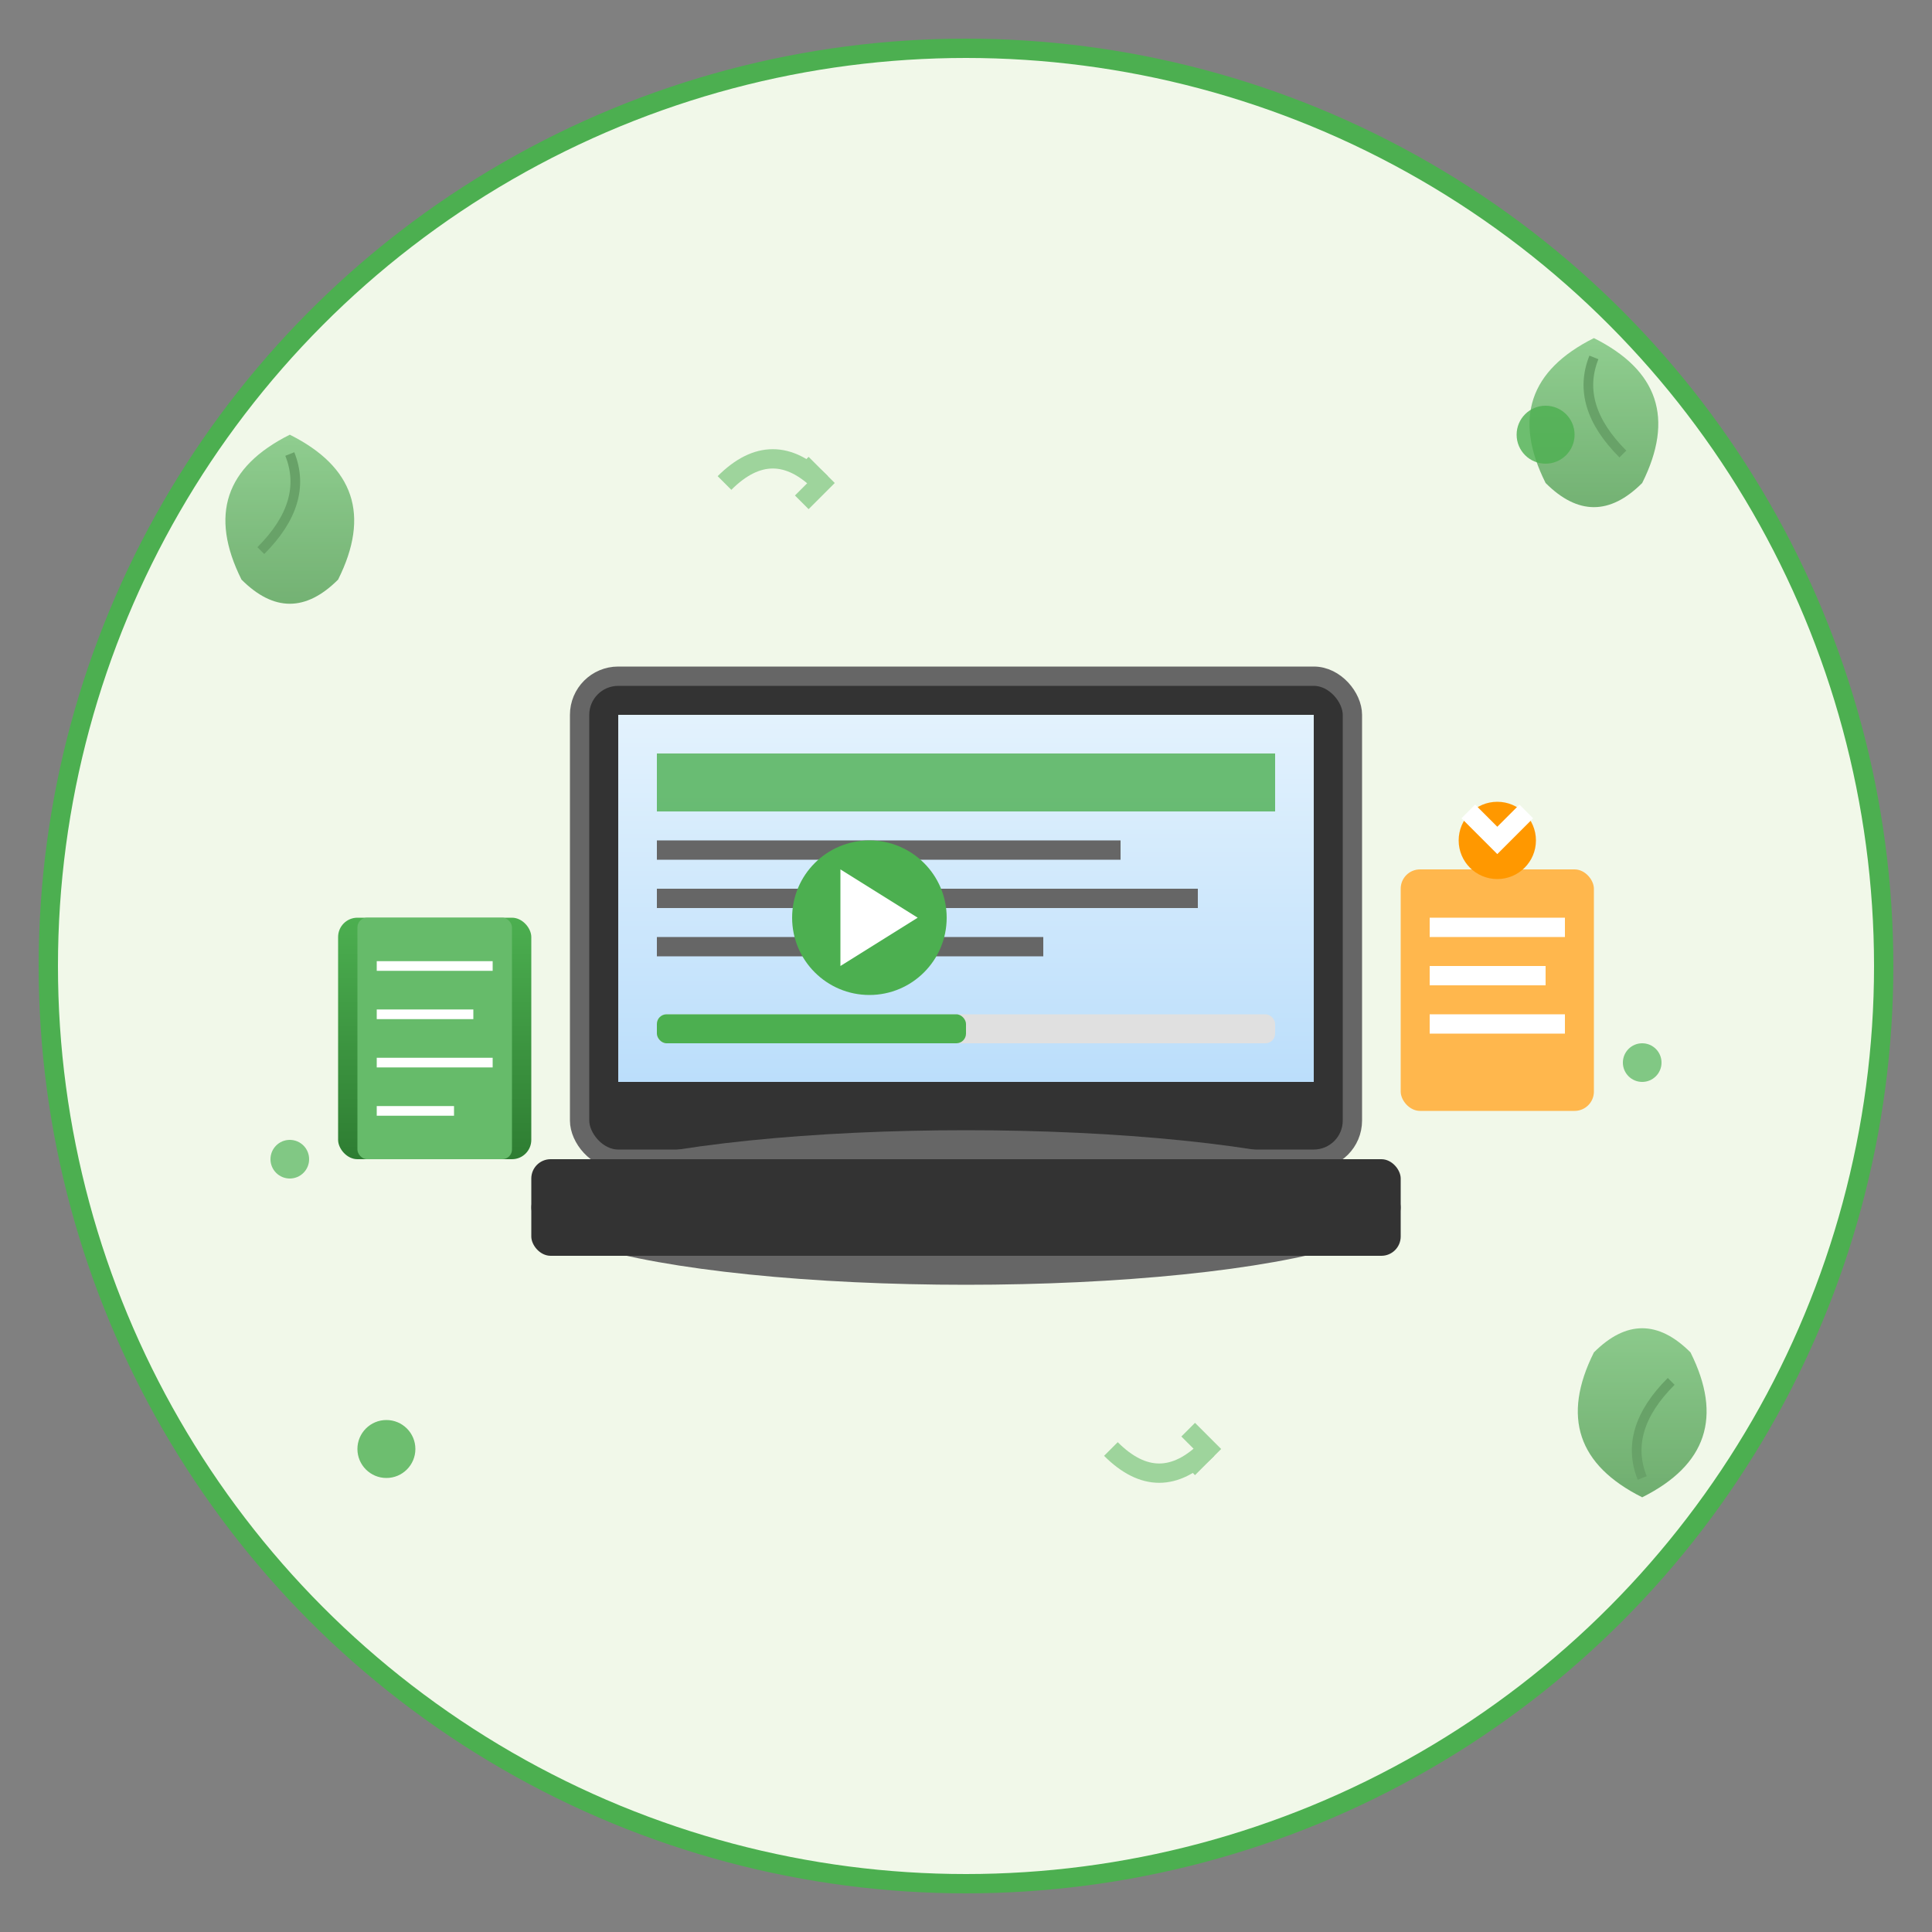 <svg width="200" height="200" viewBox="0 0 200 200" fill="none" xmlns="http://www.w3.org/2000/svg">
  <rect x="0" y="0" width="200" height="200" fill="#808080" stroke="none"/>
  <defs>
    <linearGradient id="bookGradient" x1="0%" y1="0%" x2="0%" y2="100%">
      <stop offset="0%" style="stop-color:#4caf50;stop-opacity:1" />
      <stop offset="100%" style="stop-color:#2e7d32;stop-opacity:1" />
    </linearGradient>
    <linearGradient id="screenGradient" x1="0%" y1="0%" x2="0%" y2="100%">
      <stop offset="0%" style="stop-color:#e3f2fd;stop-opacity:1" />
      <stop offset="100%" style="stop-color:#bbdefb;stop-opacity:1" />
    </linearGradient>
    <linearGradient id="leafAccent" x1="0%" y1="0%" x2="0%" y2="100%">
      <stop offset="0%" style="stop-color:#66bb6a;stop-opacity:1" />
      <stop offset="100%" style="stop-color:#388e3c;stop-opacity:1" />
    </linearGradient>
  </defs>
  
  <!-- Background circle -->
  <circle cx="100" cy="100" r="95" fill="#f1f8e9" stroke="#4caf50" stroke-width="2"/>
  
  <!-- Laptop/computer screen -->
  <rect x="60" y="70" width="80" height="50" rx="4" fill="#333" stroke="#666" stroke-width="2"/>
  <rect x="64" y="74" width="72" height="38" fill="url(#screenGradient)"/>
  
  <!-- Laptop base -->
  <ellipse cx="100" cy="125" rx="45" ry="8" fill="#666"/>
  <rect x="55" y="120" width="90" height="10" rx="2" fill="#333"/>
  
  <!-- Screen content - course interface -->
  <rect x="68" y="78" width="64" height="6" fill="#4caf50" opacity="0.8"/>
  <rect x="68" y="87" width="48" fill="#666" height="2"/>
  <rect x="68" y="92" width="56" fill="#666" height="2"/>
  <rect x="68" y="97" width="40" fill="#666" height="2"/>
  
  <!-- Play button icon -->
  <circle cx="90" cy="95" r="8" fill="#4caf50"/>
  <path d="M87 90 L95 95 L87 100 Z" fill="white"/>
  
  <!-- Progress bar -->
  <rect x="68" y="105" width="64" height="3" fill="#e0e0e0" rx="1"/>
  <rect x="68" y="105" width="32" height="3" fill="#4caf50" rx="1"/>
  
  <!-- Book/knowledge element -->
  <rect x="35" y="95" width="20" height="25" fill="url(#bookGradient)" rx="2"/>
  <rect x="37" y="95" width="16" height="25" fill="#66bb6a" rx="1"/>
  <line x1="39" y1="100" x2="51" y2="100" stroke="white" stroke-width="1"/>
  <line x1="39" y1="105" x2="49" y2="105" stroke="white" stroke-width="1"/>
  <line x1="39" y1="110" x2="51" y2="110" stroke="white" stroke-width="1"/>
  <line x1="39" y1="115" x2="47" y2="115" stroke="white" stroke-width="1"/>
  
  <!-- Certificate/achievement icon -->
  <rect x="145" y="90" width="20" height="25" fill="#ffb74d" rx="2"/>
  <circle cx="155" cy="87" r="4" fill="#ff9800"/>
  <path d="M152 84 L155 87 L158 84" stroke="white" stroke-width="2" fill="none"/>
  <rect x="148" y="95" width="14" height="2" fill="white"/>
  <rect x="148" y="100" width="12" fill="white" height="2"/>
  <rect x="148" y="105" width="14" fill="white" height="2"/>
  
  <!-- Decorative leaves around the icon -->
  <g opacity="0.7">
    <path d="M25 60 Q20 50 30 45 Q40 50 35 60 Q30 65 25 60 Z" fill="url(#leafAccent)"/>
    <path d="M27 57 Q32 52 30 47" stroke="#2e7d32" stroke-width="1" fill="none"/>
    
    <path d="M175 140 Q180 150 170 155 Q160 150 165 140 Q170 135 175 140 Z" fill="url(#leafAccent)"/>
    <path d="M173 143 Q168 148 170 153" stroke="#2e7d32" stroke-width="1" fill="none"/>
    
    <path d="M170 50 Q175 40 165 35 Q155 40 160 50 Q165 55 170 50 Z" fill="url(#leafAccent)"/>
    <path d="M168 47 Q163 42 165 37" stroke="#2e7d32" stroke-width="1" fill="none"/>
  </g>
  
  <!-- WiFi/connection signals -->
  <g opacity="0.6" stroke="#4caf50" stroke-width="2" fill="none">
    <arc cx="100" cy="140" r="15" stroke-dasharray="2 2"/>
    <arc cx="100" cy="140" r="20" stroke-dasharray="2 2"/>
    <arc cx="100" cy="140" r="25" stroke-dasharray="2 2"/>
  </g>
  
  <!-- Small dots representing students/users -->
  <circle cx="40" cy="150" r="3" fill="#4caf50" opacity="0.8"/>
  <circle cx="160" cy="45" r="3" fill="#4caf50" opacity="0.8"/>
  <circle cx="30" cy="120" r="2" fill="#66bb6a" opacity="0.8"/>
  <circle cx="170" cy="110" r="2" fill="#66bb6a" opacity="0.8"/>
  
  <!-- Knowledge transfer arrows -->
  <g opacity="0.5">
    <path d="M75 50 Q80 45 85 50" stroke="#4caf50" stroke-width="2" fill="none"/>
    <path d="M83 48 L85 50 L83 52" stroke="#4caf50" stroke-width="2" fill="none"/>
    
    <path d="M115 150 Q120 155 125 150" stroke="#4caf50" stroke-width="2" fill="none"/>
    <path d="M123 152 L125 150 L123 148" stroke="#4caf50" stroke-width="2" fill="none"/>
  </g>
</svg>
